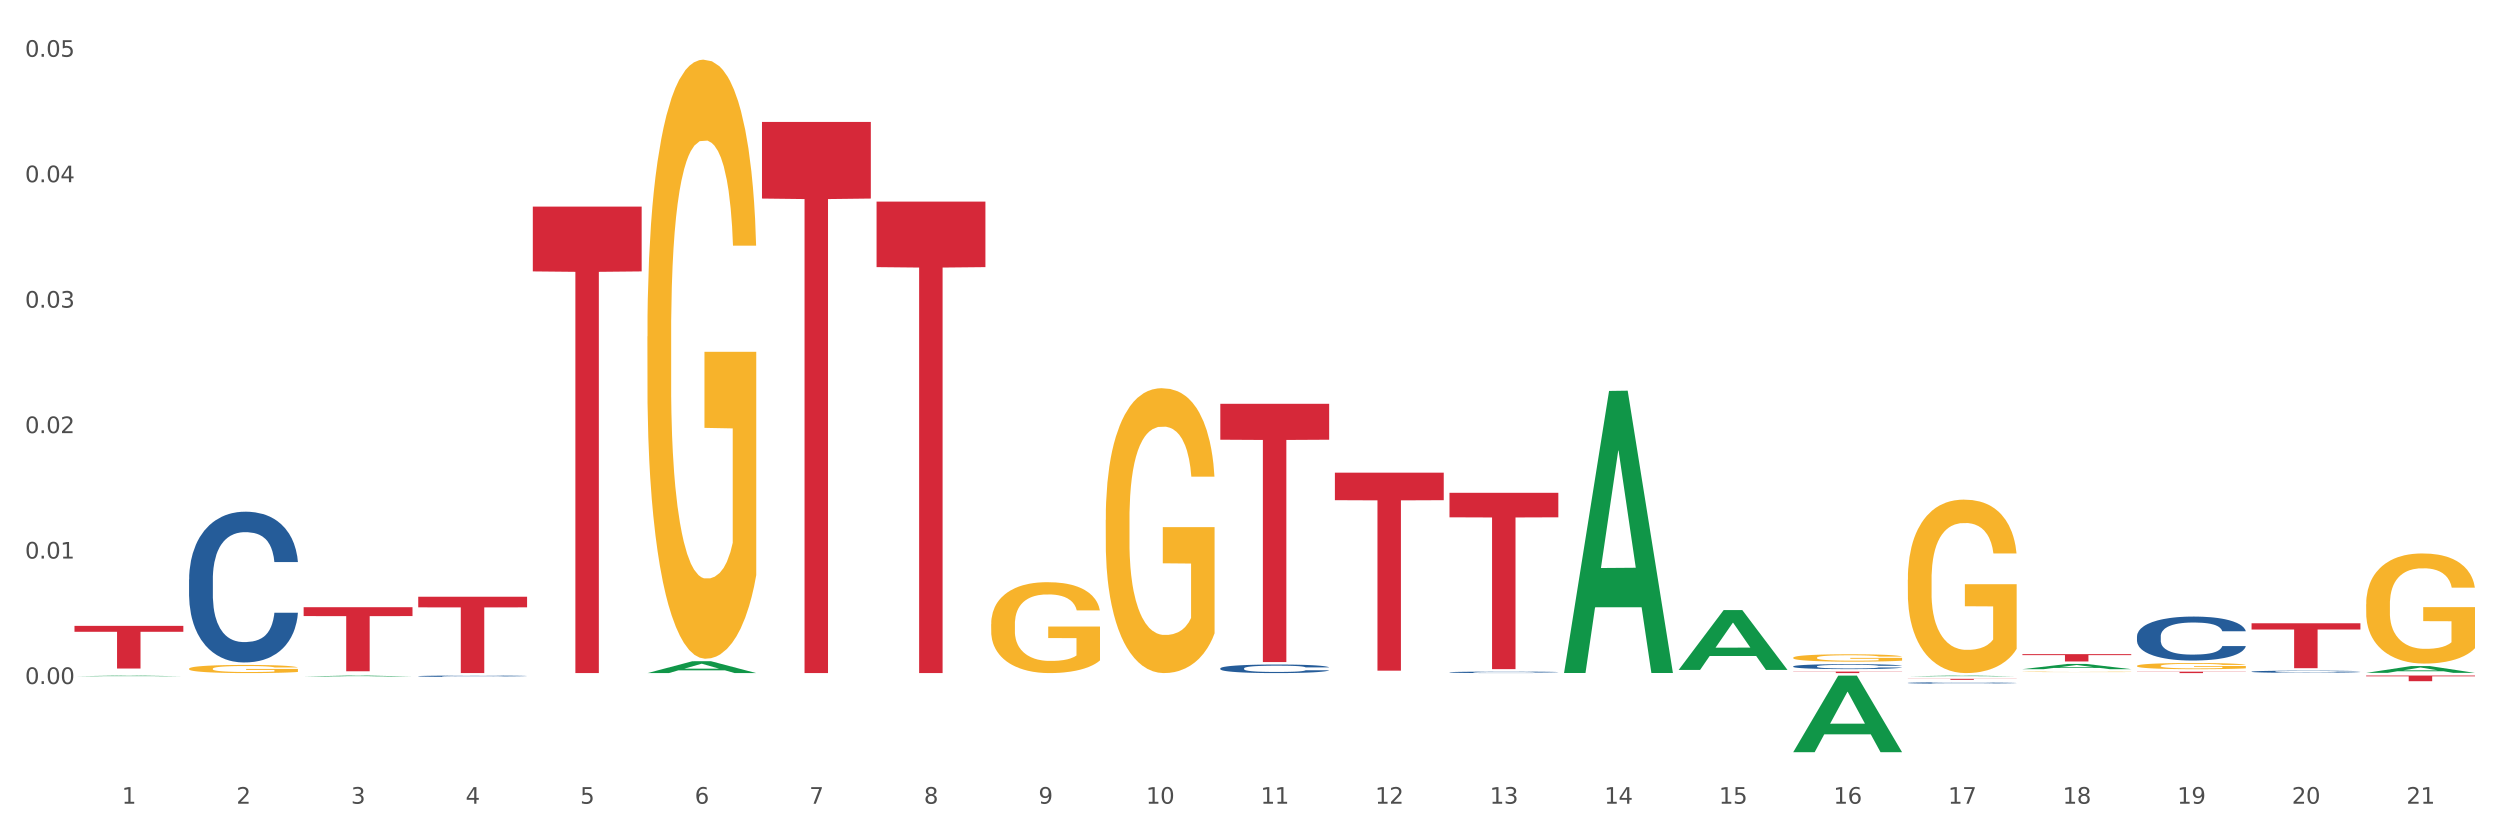 <?xml version="1.0" encoding="utf-8" standalone="no"?>
<!DOCTYPE svg PUBLIC "-//W3C//DTD SVG 1.1//EN"
  "http://www.w3.org/Graphics/SVG/1.1/DTD/svg11.dtd">
<svg xmlns:xlink="http://www.w3.org/1999/xlink" width="1080pt" height="360pt" viewBox="0 0 1080 360" xmlns="http://www.w3.org/2000/svg" version="1.1">
 <rect x="0" y="0" width="1080" height="360" fill="#333333" stroke="none"/>
 <defs>
  <style type="text/css">*{stroke-linejoin: round; stroke-linecap: butt}</style>
 </defs>
 <g id="figure_1">
  <g id="patch_1">
   <path d="M 0 360 
L 1080 360 
L 1080 0 
L 0 0 
z
" style="fill: #ffffff; stroke: #ffffff; stroke-linejoin: miter"/>
  </g>
  <g id="axes_1">
   <g id="matplotlib.axis_1">
    <g id="xtick_1">
     <g id="text_1">
      <!-- 1 -->
      <g style="fill: #4d4d4d" transform="translate(52.633 347.204) scale(0.096 -0.096)">
       <defs>
        <path id="DejaVuSans-31" d="M 794 531 
L 1825 531 
L 1825 4091 
L 703 3866 
L 703 4441 
L 1819 4666 
L 2450 4666 
L 2450 531 
L 3481 531 
L 3481 0 
L 794 0 
L 794 531 
z
" transform="scale(0.016)"/>
       </defs>
       <use xlink:href="#DejaVuSans-31"/>
      </g>
     </g>
    </g>
    <g id="xtick_2">
     <g id="text_2">
      <!-- 2 -->
      <g style="fill: #4d4d4d" transform="translate(102.133 347.204) scale(0.096 -0.096)">
       <defs>
        <path id="DejaVuSans-32" d="M 1228 531 
L 3431 531 
L 3431 0 
L 469 0 
L 469 531 
Q 828 903 1448 1529 
Q 2069 2156 2228 2338 
Q 2531 2678 2651 2914 
Q 2772 3150 2772 3378 
Q 2772 3750 2511 3984 
Q 2250 4219 1831 4219 
Q 1534 4219 1204 4116 
Q 875 4013 500 3803 
L 500 4441 
Q 881 4594 1212 4672 
Q 1544 4750 1819 4750 
Q 2544 4750 2975 4387 
Q 3406 4025 3406 3419 
Q 3406 3131 3298 2873 
Q 3191 2616 2906 2266 
Q 2828 2175 2409 1742 
Q 1991 1309 1228 531 
z
" transform="scale(0.016)"/>
       </defs>
       <use xlink:href="#DejaVuSans-32"/>
      </g>
     </g>
    </g>
    <g id="xtick_3">
     <g id="text_3">
      <!-- 3 -->
      <g style="fill: #4d4d4d" transform="translate(151.633 347.204) scale(0.096 -0.096)">
       <defs>
        <path id="DejaVuSans-33" d="M 2597 2516 
Q 3050 2419 3304 2112 
Q 3559 1806 3559 1356 
Q 3559 666 3084 287 
Q 2609 -91 1734 -91 
Q 1441 -91 1130 -33 
Q 819 25 488 141 
L 488 750 
Q 750 597 1062 519 
Q 1375 441 1716 441 
Q 2309 441 2620 675 
Q 2931 909 2931 1356 
Q 2931 1769 2642 2001 
Q 2353 2234 1838 2234 
L 1294 2234 
L 1294 2753 
L 1863 2753 
Q 2328 2753 2575 2939 
Q 2822 3125 2822 3475 
Q 2822 3834 2567 4026 
Q 2313 4219 1838 4219 
Q 1578 4219 1281 4162 
Q 984 4106 628 3988 
L 628 4550 
Q 988 4650 1302 4700 
Q 1616 4750 1894 4750 
Q 2613 4750 3031 4423 
Q 3450 4097 3450 3541 
Q 3450 3153 3228 2886 
Q 3006 2619 2597 2516 
z
" transform="scale(0.016)"/>
       </defs>
       <use xlink:href="#DejaVuSans-33"/>
      </g>
     </g>
    </g>
    <g id="xtick_4">
     <g id="text_4">
      <!-- 4 -->
      <g style="fill: #4d4d4d" transform="translate(201.133 347.204) scale(0.096 -0.096)">
       <defs>
        <path id="DejaVuSans-34" d="M 2419 4116 
L 825 1625 
L 2419 1625 
L 2419 4116 
z
M 2253 4666 
L 3047 4666 
L 3047 1625 
L 3713 1625 
L 3713 1100 
L 3047 1100 
L 3047 0 
L 2419 0 
L 2419 1100 
L 313 1100 
L 313 1709 
L 2253 4666 
z
" transform="scale(0.016)"/>
       </defs>
       <use xlink:href="#DejaVuSans-34"/>
      </g>
     </g>
    </g>
    <g id="xtick_5">
     <g id="text_5">
      <!-- 5 -->
      <g style="fill: #4d4d4d" transform="translate(250.633 347.204) scale(0.096 -0.096)">
       <defs>
        <path id="DejaVuSans-35" d="M 691 4666 
L 3169 4666 
L 3169 4134 
L 1269 4134 
L 1269 2991 
Q 1406 3038 1543 3061 
Q 1681 3084 1819 3084 
Q 2600 3084 3056 2656 
Q 3513 2228 3513 1497 
Q 3513 744 3044 326 
Q 2575 -91 1722 -91 
Q 1428 -91 1123 -41 
Q 819 9 494 109 
L 494 744 
Q 775 591 1075 516 
Q 1375 441 1709 441 
Q 2250 441 2565 725 
Q 2881 1009 2881 1497 
Q 2881 1984 2565 2268 
Q 2250 2553 1709 2553 
Q 1456 2553 1204 2497 
Q 953 2441 691 2322 
L 691 4666 
z
" transform="scale(0.016)"/>
       </defs>
       <use xlink:href="#DejaVuSans-35"/>
      </g>
     </g>
    </g>
    <g id="xtick_6">
     <g id="text_6">
      <!-- 6 -->
      <g style="fill: #4d4d4d" transform="translate(300.134 347.204) scale(0.096 -0.096)">
       <defs>
        <path id="DejaVuSans-36" d="M 2113 2584 
Q 1688 2584 1439 2293 
Q 1191 2003 1191 1497 
Q 1191 994 1439 701 
Q 1688 409 2113 409 
Q 2538 409 2786 701 
Q 3034 994 3034 1497 
Q 3034 2003 2786 2293 
Q 2538 2584 2113 2584 
z
M 3366 4563 
L 3366 3988 
Q 3128 4100 2886 4159 
Q 2644 4219 2406 4219 
Q 1781 4219 1451 3797 
Q 1122 3375 1075 2522 
Q 1259 2794 1537 2939 
Q 1816 3084 2150 3084 
Q 2853 3084 3261 2657 
Q 3669 2231 3669 1497 
Q 3669 778 3244 343 
Q 2819 -91 2113 -91 
Q 1303 -91 875 529 
Q 447 1150 447 2328 
Q 447 3434 972 4092 
Q 1497 4750 2381 4750 
Q 2619 4750 2861 4703 
Q 3103 4656 3366 4563 
z
" transform="scale(0.016)"/>
       </defs>
       <use xlink:href="#DejaVuSans-36"/>
      </g>
     </g>
    </g>
    <g id="xtick_7">
     <g id="text_7">
      <!-- 7 -->
      <g style="fill: #4d4d4d" transform="translate(349.634 347.204) scale(0.096 -0.096)">
       <defs>
        <path id="DejaVuSans-37" d="M 525 4666 
L 3525 4666 
L 3525 4397 
L 1831 0 
L 1172 0 
L 2766 4134 
L 525 4134 
L 525 4666 
z
" transform="scale(0.016)"/>
       </defs>
       <use xlink:href="#DejaVuSans-37"/>
      </g>
     </g>
    </g>
    <g id="xtick_8">
     <g id="text_8">
      <!-- 8 -->
      <g style="fill: #4d4d4d" transform="translate(399.134 347.204) scale(0.096 -0.096)">
       <defs>
        <path id="DejaVuSans-38" d="M 2034 2216 
Q 1584 2216 1326 1975 
Q 1069 1734 1069 1313 
Q 1069 891 1326 650 
Q 1584 409 2034 409 
Q 2484 409 2743 651 
Q 3003 894 3003 1313 
Q 3003 1734 2745 1975 
Q 2488 2216 2034 2216 
z
M 1403 2484 
Q 997 2584 770 2862 
Q 544 3141 544 3541 
Q 544 4100 942 4425 
Q 1341 4750 2034 4750 
Q 2731 4750 3128 4425 
Q 3525 4100 3525 3541 
Q 3525 3141 3298 2862 
Q 3072 2584 2669 2484 
Q 3125 2378 3379 2068 
Q 3634 1759 3634 1313 
Q 3634 634 3220 271 
Q 2806 -91 2034 -91 
Q 1263 -91 848 271 
Q 434 634 434 1313 
Q 434 1759 690 2068 
Q 947 2378 1403 2484 
z
M 1172 3481 
Q 1172 3119 1398 2916 
Q 1625 2713 2034 2713 
Q 2441 2713 2670 2916 
Q 2900 3119 2900 3481 
Q 2900 3844 2670 4047 
Q 2441 4250 2034 4250 
Q 1625 4250 1398 4047 
Q 1172 3844 1172 3481 
z
" transform="scale(0.016)"/>
       </defs>
       <use xlink:href="#DejaVuSans-38"/>
      </g>
     </g>
    </g>
    <g id="xtick_9">
     <g id="text_9">
      <!-- 9 -->
      <g style="fill: #4d4d4d" transform="translate(448.634 347.204) scale(0.096 -0.096)">
       <defs>
        <path id="DejaVuSans-39" d="M 703 97 
L 703 672 
Q 941 559 1184 500 
Q 1428 441 1663 441 
Q 2288 441 2617 861 
Q 2947 1281 2994 2138 
Q 2813 1869 2534 1725 
Q 2256 1581 1919 1581 
Q 1219 1581 811 2004 
Q 403 2428 403 3163 
Q 403 3881 828 4315 
Q 1253 4750 1959 4750 
Q 2769 4750 3195 4129 
Q 3622 3509 3622 2328 
Q 3622 1225 3098 567 
Q 2575 -91 1691 -91 
Q 1453 -91 1209 -44 
Q 966 3 703 97 
z
M 1959 2075 
Q 2384 2075 2632 2365 
Q 2881 2656 2881 3163 
Q 2881 3666 2632 3958 
Q 2384 4250 1959 4250 
Q 1534 4250 1286 3958 
Q 1038 3666 1038 3163 
Q 1038 2656 1286 2365 
Q 1534 2075 1959 2075 
z
" transform="scale(0.016)"/>
       </defs>
       <use xlink:href="#DejaVuSans-39"/>
      </g>
     </g>
    </g>
    <g id="xtick_10">
     <g id="text_10">
      <!-- 10 -->
      <g style="fill: #4d4d4d" transform="translate(495.079 347.204) scale(0.096 -0.096)">
       <defs>
        <path id="DejaVuSans-30" d="M 2034 4250 
Q 1547 4250 1301 3770 
Q 1056 3291 1056 2328 
Q 1056 1369 1301 889 
Q 1547 409 2034 409 
Q 2525 409 2770 889 
Q 3016 1369 3016 2328 
Q 3016 3291 2770 3770 
Q 2525 4250 2034 4250 
z
M 2034 4750 
Q 2819 4750 3233 4129 
Q 3647 3509 3647 2328 
Q 3647 1150 3233 529 
Q 2819 -91 2034 -91 
Q 1250 -91 836 529 
Q 422 1150 422 2328 
Q 422 3509 836 4129 
Q 1250 4750 2034 4750 
z
" transform="scale(0.016)"/>
       </defs>
       <use xlink:href="#DejaVuSans-31"/>
       <use xlink:href="#DejaVuSans-30" transform="translate(63.623 0)"/>
      </g>
     </g>
    </g>
    <g id="xtick_11">
     <g id="text_11">
      <!-- 11 -->
      <g style="fill: #4d4d4d" transform="translate(544.58 347.204) scale(0.096 -0.096)">
       <use xlink:href="#DejaVuSans-31"/>
       <use xlink:href="#DejaVuSans-31" transform="translate(63.623 0)"/>
      </g>
     </g>
    </g>
    <g id="xtick_12">
     <g id="text_12">
      <!-- 12 -->
      <g style="fill: #4d4d4d" transform="translate(594.08 347.204) scale(0.096 -0.096)">
       <use xlink:href="#DejaVuSans-31"/>
       <use xlink:href="#DejaVuSans-32" transform="translate(63.623 0)"/>
      </g>
     </g>
    </g>
    <g id="xtick_13">
     <g id="text_13">
      <!-- 13 -->
      <g style="fill: #4d4d4d" transform="translate(643.58 347.204) scale(0.096 -0.096)">
       <use xlink:href="#DejaVuSans-31"/>
       <use xlink:href="#DejaVuSans-33" transform="translate(63.623 0)"/>
      </g>
     </g>
    </g>
    <g id="xtick_14">
     <g id="text_14">
      <!-- 14 -->
      <g style="fill: #4d4d4d" transform="translate(693.08 347.204) scale(0.096 -0.096)">
       <use xlink:href="#DejaVuSans-31"/>
       <use xlink:href="#DejaVuSans-34" transform="translate(63.623 0)"/>
      </g>
     </g>
    </g>
    <g id="xtick_15">
     <g id="text_15">
      <!-- 15 -->
      <g style="fill: #4d4d4d" transform="translate(742.58 347.204) scale(0.096 -0.096)">
       <use xlink:href="#DejaVuSans-31"/>
       <use xlink:href="#DejaVuSans-35" transform="translate(63.623 0)"/>
      </g>
     </g>
    </g>
    <g id="xtick_16">
     <g id="text_16">
      <!-- 16 -->
      <g style="fill: #4d4d4d" transform="translate(792.08 347.204) scale(0.096 -0.096)">
       <use xlink:href="#DejaVuSans-31"/>
       <use xlink:href="#DejaVuSans-36" transform="translate(63.623 0)"/>
      </g>
     </g>
    </g>
    <g id="xtick_17">
     <g id="text_17">
      <!-- 17 -->
      <g style="fill: #4d4d4d" transform="translate(841.58 347.204) scale(0.096 -0.096)">
       <use xlink:href="#DejaVuSans-31"/>
       <use xlink:href="#DejaVuSans-37" transform="translate(63.623 0)"/>
      </g>
     </g>
    </g>
    <g id="xtick_18">
     <g id="text_18">
      <!-- 18 -->
      <g style="fill: #4d4d4d" transform="translate(891.08 347.204) scale(0.096 -0.096)">
       <use xlink:href="#DejaVuSans-31"/>
       <use xlink:href="#DejaVuSans-38" transform="translate(63.623 0)"/>
      </g>
     </g>
    </g>
    <g id="xtick_19">
     <g id="text_19">
      <!-- 19 -->
      <g style="fill: #4d4d4d" transform="translate(940.58 347.204) scale(0.096 -0.096)">
       <use xlink:href="#DejaVuSans-31"/>
       <use xlink:href="#DejaVuSans-39" transform="translate(63.623 0)"/>
      </g>
     </g>
    </g>
    <g id="xtick_20">
     <g id="text_20">
      <!-- 20 -->
      <g style="fill: #4d4d4d" transform="translate(990.08 347.204) scale(0.096 -0.096)">
       <use xlink:href="#DejaVuSans-32"/>
       <use xlink:href="#DejaVuSans-30" transform="translate(63.623 0)"/>
      </g>
     </g>
    </g>
    <g id="xtick_21">
     <g id="text_21">
      <!-- 21 -->
      <g style="fill: #4d4d4d" transform="translate(1039.58 347.204) scale(0.096 -0.096)">
       <use xlink:href="#DejaVuSans-32"/>
       <use xlink:href="#DejaVuSans-31" transform="translate(63.623 0)"/>
      </g>
     </g>
    </g>
    <g id="xtick_22"/>
    <g id="xtick_23"/>
    <g id="xtick_24"/>
    <g id="xtick_25"/>
    <g id="xtick_26"/>
    <g id="xtick_27"/>
    <g id="xtick_28"/>
    <g id="xtick_29"/>
    <g id="xtick_30"/>
    <g id="xtick_31"/>
    <g id="xtick_32"/>
    <g id="xtick_33"/>
    <g id="xtick_34"/>
    <g id="xtick_35"/>
    <g id="xtick_36"/>
    <g id="xtick_37"/>
    <g id="xtick_38"/>
    <g id="xtick_39"/>
    <g id="xtick_40"/>
    <g id="xtick_41"/>
   </g>
   <g id="matplotlib.axis_2">
    <g id="ytick_1">
     <g id="text_22">
      <!-- 0.00 -->
      <g style="fill: #4d4d4d" transform="translate(10.8 295.491) scale(0.096 -0.096)">
       <defs>
        <path id="DejaVuSans-2e" d="M 684 794 
L 1344 794 
L 1344 0 
L 684 0 
L 684 794 
z
" transform="scale(0.016)"/>
       </defs>
       <use xlink:href="#DejaVuSans-30"/>
       <use xlink:href="#DejaVuSans-2e" transform="translate(63.623 0)"/>
       <use xlink:href="#DejaVuSans-30" transform="translate(95.41 0)"/>
       <use xlink:href="#DejaVuSans-30" transform="translate(159.033 0)"/>
      </g>
     </g>
    </g>
    <g id="ytick_2">
     <g id="text_23">
      <!-- 0.01 -->
      <g style="fill: #4d4d4d" transform="translate(10.8 241.299) scale(0.096 -0.096)">
       <use xlink:href="#DejaVuSans-30"/>
       <use xlink:href="#DejaVuSans-2e" transform="translate(63.623 0)"/>
       <use xlink:href="#DejaVuSans-30" transform="translate(95.41 0)"/>
       <use xlink:href="#DejaVuSans-31" transform="translate(159.033 0)"/>
      </g>
     </g>
    </g>
    <g id="ytick_3">
     <g id="text_24">
      <!-- 0.02 -->
      <g style="fill: #4d4d4d" transform="translate(10.8 187.108) scale(0.096 -0.096)">
       <use xlink:href="#DejaVuSans-30"/>
       <use xlink:href="#DejaVuSans-2e" transform="translate(63.623 0)"/>
       <use xlink:href="#DejaVuSans-30" transform="translate(95.41 0)"/>
       <use xlink:href="#DejaVuSans-32" transform="translate(159.033 0)"/>
      </g>
     </g>
    </g>
    <g id="ytick_4">
     <g id="text_25">
      <!-- 0.03 -->
      <g style="fill: #4d4d4d" transform="translate(10.8 132.916) scale(0.096 -0.096)">
       <use xlink:href="#DejaVuSans-30"/>
       <use xlink:href="#DejaVuSans-2e" transform="translate(63.623 0)"/>
       <use xlink:href="#DejaVuSans-30" transform="translate(95.41 0)"/>
       <use xlink:href="#DejaVuSans-33" transform="translate(159.033 0)"/>
      </g>
     </g>
    </g>
    <g id="ytick_5">
     <g id="text_26">
      <!-- 0.04 -->
      <g style="fill: #4d4d4d" transform="translate(10.8 78.724) scale(0.096 -0.096)">
       <use xlink:href="#DejaVuSans-30"/>
       <use xlink:href="#DejaVuSans-2e" transform="translate(63.623 0)"/>
       <use xlink:href="#DejaVuSans-30" transform="translate(95.41 0)"/>
       <use xlink:href="#DejaVuSans-34" transform="translate(159.033 0)"/>
      </g>
     </g>
    </g>
    <g id="ytick_6">
     <g id="text_27">
      <!-- 0.05 -->
      <g style="fill: #4d4d4d" transform="translate(10.8 24.533) scale(0.096 -0.096)">
       <use xlink:href="#DejaVuSans-30"/>
       <use xlink:href="#DejaVuSans-2e" transform="translate(63.623 0)"/>
       <use xlink:href="#DejaVuSans-30" transform="translate(95.41 0)"/>
       <use xlink:href="#DejaVuSans-35" transform="translate(159.033 0)"/>
      </g>
     </g>
    </g>
    <g id="ytick_7"/>
    <g id="ytick_8"/>
    <g id="ytick_9"/>
    <g id="ytick_10"/>
    <g id="ytick_11"/>
    <g id="ytick_12"/>
   </g>
   <g id="PolyCollection_1">
    <path d="M 576.675 204.189 
L 623.7 204.189 
L 623.7 216.077 
L 605.202 216.157 
L 605.202 289.735 
L 595.062 289.735 
L 595.062 216.157 
L 576.675 216.077 
L 576.675 204.269 
L 576.675 204.189 
z
" clip-path="url(#p351bc0af33)" style="fill: #d62839"/>
    <path d="M 626.175 212.889 
L 673.2 212.889 
L 673.2 223.475 
L 654.702 223.547 
L 654.702 289.069 
L 644.562 289.069 
L 644.562 223.547 
L 626.175 223.475 
L 626.175 212.96 
L 626.175 212.889 
z
" clip-path="url(#p351bc0af33)" style="fill: #d62839"/>
    <path d="M 527.175 174.453 
L 574.2 174.453 
L 574.2 189.955 
L 555.702 190.06 
L 555.702 286.003 
L 545.562 286.003 
L 545.562 190.06 
L 527.175 189.955 
L 527.175 174.558 
L 527.175 174.453 
z
" clip-path="url(#p351bc0af33)" style="fill: #d62839"/>
    <path d="M 923.175 290.16 
L 970.2 290.16 
L 970.2 290.246 
L 951.702 290.246 
L 951.702 290.779 
L 941.562 290.779 
L 941.562 290.246 
L 923.175 290.246 
L 923.175 290.16 
L 923.175 290.16 
z
" clip-path="url(#p351bc0af33)" style="fill: #d62839"/>
    <path d="M 972.675 269.255 
L 1019.7 269.255 
L 1019.7 271.95 
L 1001.202 271.969 
L 1001.202 288.653 
L 991.062 288.653 
L 991.062 271.969 
L 972.675 271.95 
L 972.675 269.273 
L 972.675 269.255 
z
" clip-path="url(#p351bc0af33)" style="fill: #d62839"/>
    <path d="M 1022.175 291.844 
L 1069.2 291.844 
L 1069.2 292.181 
L 1050.702 292.183 
L 1050.702 294.272 
L 1040.562 294.272 
L 1040.562 292.183 
L 1022.175 292.181 
L 1022.175 291.846 
L 1022.175 291.844 
z
" clip-path="url(#p351bc0af33)" style="fill: #d62839"/>
    <path d="M 32.175 270.374 
L 79.2 270.374 
L 79.2 272.934 
L 60.702 272.951 
L 60.702 288.799 
L 50.562 288.799 
L 50.562 272.951 
L 32.175 272.934 
L 32.175 270.391 
L 32.175 270.374 
z
" clip-path="url(#p351bc0af33)" style="fill: #d62839"/>
    <path d="M 873.675 282.585 
L 920.7 282.585 
L 920.7 283.025 
L 902.202 283.028 
L 902.202 285.748 
L 892.062 285.748 
L 892.062 283.028 
L 873.675 283.025 
L 873.675 282.588 
L 873.675 282.585 
z
" clip-path="url(#p351bc0af33)" style="fill: #d62839"/>
    <path d="M 230.175 89.24 
L 277.2 89.24 
L 277.2 117.247 
L 258.702 117.437 
L 258.702 290.779 
L 248.562 290.779 
L 248.562 117.437 
L 230.175 117.247 
L 230.175 89.429 
L 230.175 89.24 
z
" clip-path="url(#p351bc0af33)" style="fill: #d62839"/>
    <path d="M 329.175 52.688 
L 376.2 52.688 
L 376.2 85.775 
L 357.702 85.999 
L 357.702 290.779 
L 347.562 290.779 
L 347.562 85.999 
L 329.175 85.775 
L 329.175 52.912 
L 329.175 52.688 
z
" clip-path="url(#p351bc0af33)" style="fill: #d62839"/>
    <path d="M 378.675 87.09 
L 425.7 87.09 
L 425.7 115.396 
L 407.202 115.587 
L 407.202 290.779 
L 397.062 290.779 
L 397.062 115.587 
L 378.675 115.396 
L 378.675 87.281 
L 378.675 87.09 
z
" clip-path="url(#p351bc0af33)" style="fill: #d62839"/>
    <path d="M 774.675 290.125 
L 821.7 290.125 
L 821.7 290.216 
L 803.202 290.216 
L 803.202 290.779 
L 793.062 290.779 
L 793.062 290.216 
L 774.675 290.216 
L 774.675 290.125 
L 774.675 290.125 
z
" clip-path="url(#p351bc0af33)" style="fill: #d62839"/>
    <path d="M 824.175 293.249 
L 871.2 293.249 
L 871.2 293.31 
L 852.702 293.31 
L 852.702 293.684 
L 842.562 293.684 
L 842.562 293.31 
L 824.175 293.31 
L 824.175 293.25 
L 824.175 293.249 
z
" clip-path="url(#p351bc0af33)" style="fill: #d62839"/>
    <path d="M 180.675 257.792 
L 227.7 257.792 
L 227.7 262.376 
L 209.202 262.407 
L 209.202 290.779 
L 199.062 290.779 
L 199.062 262.407 
L 180.675 262.376 
L 180.675 257.823 
L 180.675 257.792 
z
" clip-path="url(#p351bc0af33)" style="fill: #d62839"/>
    <path d="M 131.175 262.3 
L 178.2 262.3 
L 178.2 266.148 
L 159.702 266.174 
L 159.702 289.992 
L 149.562 289.992 
L 149.562 266.174 
L 131.175 266.148 
L 131.175 262.326 
L 131.175 262.3 
z
" clip-path="url(#p351bc0af33)" style="fill: #d62839"/>
    <path d="M 873.675 290.235 
L 873.731 290.235 
L 873.731 290.228 
L 873.842 290.223 
L 874.397 290.21 
L 875.23 290.199 
L 875.84 290.194 
L 876.451 290.189 
L 877.173 290.184 
L 878.061 290.179 
L 879.671 290.172 
L 880.67 290.169 
L 881.892 290.165 
L 884.113 290.159 
L 885.723 290.156 
L 887.388 290.154 
L 890.109 290.15 
L 891.885 290.149 
L 893.773 290.148 
L 896.049 290.147 
L 897.77 290.147 
L 901.546 290.148 
L 904.766 290.149 
L 906.32 290.15 
L 908.319 290.153 
L 909.374 290.154 
L 911.095 290.157 
L 912.872 290.16 
L 914.093 290.163 
L 915.925 290.169 
L 917.313 290.175 
L 918.59 290.182 
L 919.256 290.188 
L 919.756 290.192 
L 920.2 290.198 
L 920.644 290.206 
L 910.651 290.206 
L 910.262 290.2 
L 909.652 290.194 
L 908.763 290.189 
L 907.986 290.185 
L 906.654 290.181 
L 905.432 290.178 
L 904.155 290.176 
L 902.601 290.174 
L 901.379 290.173 
L 899.658 290.173 
L 896.271 290.173 
L 893.995 290.174 
L 892.441 290.176 
L 891.441 290.178 
L 890.553 290.179 
L 889.554 290.182 
L 888.388 290.185 
L 887.555 290.189 
L 886.722 290.193 
L 886.056 290.197 
L 885.445 290.202 
L 884.945 290.207 
L 884.557 290.212 
L 884.224 290.219 
L 883.946 290.23 
L 883.946 290.254 
L 884.057 290.259 
L 884.335 290.266 
L 884.668 290.272 
L 885.223 290.278 
L 885.723 290.282 
L 886.667 290.289 
L 887.721 290.294 
L 888.554 290.297 
L 889.387 290.3 
L 890.831 290.304 
L 892.441 290.307 
L 893.829 290.309 
L 895.716 290.31 
L 896.993 290.311 
L 898.104 290.311 
L 900.824 290.311 
L 902.767 290.311 
L 904.932 290.31 
L 906.598 290.308 
L 907.986 290.306 
L 909.541 290.303 
L 910.54 290.3 
L 910.54 290.264 
L 898.326 290.264 
L 898.326 290.24 
L 920.7 290.24 
L 920.7 290.31 
L 919.756 290.314 
L 918.701 290.317 
L 917.591 290.32 
L 915.925 290.324 
L 913.927 290.327 
L 912.15 290.33 
L 910.262 290.332 
L 908.042 290.334 
L 905.155 290.336 
L 903.378 290.336 
L 901.157 290.337 
L 898.548 290.337 
L 896.271 290.337 
L 894.051 290.336 
L 891.719 290.334 
L 889.443 290.332 
L 887.721 290.33 
L 886 290.327 
L 884.168 290.323 
L 882.725 290.32 
L 881.614 290.317 
L 880.393 290.313 
L 879.06 290.308 
L 878.061 290.303 
L 877.173 290.298 
L 876.229 290.292 
L 875.563 290.286 
L 874.896 290.28 
L 874.508 290.275 
L 874.064 290.267 
L 873.731 290.256 
L 873.675 290.235 
z
" clip-path="url(#p351bc0af33)" style="fill: #f7b32b"/>
    <path d="M 180.675 292.109 
L 180.731 292.108 
L 180.731 292.093 
L 180.897 292.073 
L 181.509 292.035 
L 182.287 292.006 
L 183.621 291.973 
L 184.344 291.959 
L 185.289 291.943 
L 187.234 291.918 
L 189.457 291.896 
L 191.014 291.885 
L 192.181 291.877 
L 194.794 291.864 
L 196.294 291.858 
L 197.851 291.853 
L 199.185 291.85 
L 201.408 291.846 
L 203.187 291.844 
L 205.244 291.844 
L 206.967 291.844 
L 209.246 291.846 
L 212.581 291.853 
L 213.859 291.857 
L 215.582 291.863 
L 217.361 291.872 
L 218.806 291.88 
L 220.474 291.893 
L 222.197 291.909 
L 223.865 291.929 
L 225.032 291.948 
L 225.977 291.968 
L 226.811 291.992 
L 227.422 292.019 
L 227.7 292.041 
L 217.528 292.041 
L 217.25 292.021 
L 216.694 291.999 
L 216.138 291.985 
L 215.527 291.973 
L 214.582 291.96 
L 213.748 291.951 
L 212.359 291.941 
L 211.08 291.934 
L 210.024 291.93 
L 208.745 291.927 
L 206.022 291.924 
L 204.076 291.924 
L 202.853 291.925 
L 201.353 291.928 
L 200.074 291.931 
L 198.573 291.938 
L 197.406 291.945 
L 196.239 291.954 
L 195.572 291.961 
L 194.571 291.972 
L 193.904 291.982 
L 193.015 291.999 
L 192.515 292.011 
L 191.625 292.042 
L 191.236 292.064 
L 191.069 292.08 
L 190.958 292.097 
L 190.958 292.181 
L 191.292 292.219 
L 191.57 292.235 
L 192.014 292.254 
L 192.848 292.277 
L 194.071 292.3 
L 195.349 292.317 
L 196.406 292.327 
L 197.406 292.335 
L 198.407 292.341 
L 199.63 292.346 
L 200.63 292.35 
L 202.131 292.353 
L 203.91 292.354 
L 205.299 292.354 
L 208.134 292.352 
L 209.412 292.349 
L 210.635 292.345 
L 211.969 292.339 
L 213.026 292.333 
L 213.637 292.328 
L 214.637 292.318 
L 215.416 292.307 
L 216.083 292.295 
L 216.527 292.284 
L 217.028 292.268 
L 217.417 292.249 
L 217.528 292.239 
L 227.7 292.239 
L 227.478 292.259 
L 227.089 292.278 
L 226.31 292.303 
L 225.699 292.318 
L 224.754 292.336 
L 223.753 292.351 
L 222.364 292.367 
L 221.085 292.38 
L 219.751 292.391 
L 218.306 292.4 
L 215.694 292.414 
L 214.749 292.417 
L 212.748 292.424 
L 211.191 292.428 
L 208.912 292.432 
L 206.578 292.434 
L 204.132 292.434 
L 201.964 292.433 
L 199.574 292.43 
L 198.073 292.427 
L 196.406 292.422 
L 194.46 292.414 
L 192.626 292.405 
L 190.903 292.394 
L 189.291 292.382 
L 187.79 292.368 
L 185.844 292.345 
L 184.399 292.322 
L 183.343 292.301 
L 182.62 292.283 
L 181.898 292.261 
L 181.509 292.245 
L 180.897 292.207 
L 180.675 292.172 
L 180.675 292.109 
z
" clip-path="url(#p351bc0af33)" style="fill: #255c99"/>
    <path d="M 81.675 250.316 
L 81.731 250.256 
L 81.731 248.59 
L 81.897 246.33 
L 82.509 242.165 
L 83.287 239.012 
L 84.621 235.323 
L 85.344 233.776 
L 86.289 232.051 
L 88.234 229.255 
L 90.457 226.875 
L 92.014 225.566 
L 93.181 224.734 
L 95.794 223.246 
L 97.294 222.592 
L 98.851 222.056 
L 100.185 221.699 
L 102.408 221.283 
L 104.187 221.104 
L 106.244 221.045 
L 107.967 221.104 
L 110.246 221.342 
L 113.581 222.056 
L 114.859 222.473 
L 116.582 223.187 
L 118.361 224.139 
L 119.806 225.09 
L 121.474 226.459 
L 123.197 228.244 
L 124.865 230.504 
L 126.032 232.587 
L 126.977 234.788 
L 127.811 237.465 
L 128.422 240.38 
L 128.7 242.819 
L 118.528 242.819 
L 118.25 240.618 
L 117.694 238.238 
L 117.138 236.632 
L 116.527 235.323 
L 115.582 233.836 
L 114.748 232.884 
L 113.359 231.754 
L 112.08 231.04 
L 111.024 230.623 
L 109.745 230.266 
L 107.022 229.909 
L 105.076 229.909 
L 103.853 230.028 
L 102.353 230.326 
L 101.074 230.742 
L 99.573 231.456 
L 98.406 232.23 
L 97.239 233.241 
L 96.572 233.955 
L 95.571 235.264 
L 94.904 236.335 
L 94.015 238.179 
L 93.515 239.488 
L 92.625 242.879 
L 92.236 245.378 
L 92.069 247.103 
L 91.958 249.007 
L 91.958 258.288 
L 92.292 262.452 
L 92.57 264.237 
L 93.014 266.26 
L 93.848 268.877 
L 95.071 271.436 
L 96.349 273.28 
L 97.406 274.41 
L 98.406 275.243 
L 99.407 275.898 
L 100.63 276.493 
L 101.63 276.85 
L 103.131 277.207 
L 104.91 277.385 
L 106.299 277.385 
L 109.134 277.088 
L 110.412 276.79 
L 111.635 276.374 
L 112.969 275.719 
L 114.026 275.005 
L 114.637 274.47 
L 115.638 273.339 
L 116.416 272.15 
L 117.083 270.781 
L 117.527 269.591 
L 118.028 267.807 
L 118.417 265.784 
L 118.528 264.713 
L 128.7 264.713 
L 128.478 266.855 
L 128.089 268.937 
L 127.31 271.733 
L 126.699 273.339 
L 125.754 275.303 
L 124.753 276.969 
L 123.364 278.813 
L 122.085 280.181 
L 120.751 281.371 
L 119.306 282.442 
L 116.694 283.929 
L 115.749 284.346 
L 113.748 285.06 
L 112.191 285.476 
L 109.912 285.893 
L 107.578 286.131 
L 105.132 286.19 
L 102.964 286.071 
L 100.574 285.714 
L 99.073 285.357 
L 97.406 284.822 
L 95.46 283.989 
L 93.626 282.977 
L 91.903 281.788 
L 90.291 280.419 
L 88.79 278.872 
L 86.844 276.314 
L 85.399 273.815 
L 84.343 271.495 
L 83.62 269.532 
L 82.898 267.033 
L 82.509 265.308 
L 81.897 261.143 
L 81.675 257.276 
L 81.675 250.316 
z
" clip-path="url(#p351bc0af33)" style="fill: #255c99"/>
    <path d="M 626.175 290.424 
L 626.231 290.423 
L 626.231 290.407 
L 626.397 290.384 
L 627.009 290.343 
L 627.787 290.312 
L 629.121 290.275 
L 629.844 290.26 
L 630.789 290.243 
L 632.734 290.215 
L 634.957 290.192 
L 636.514 290.179 
L 637.681 290.17 
L 640.294 290.156 
L 641.794 290.149 
L 643.351 290.144 
L 644.685 290.14 
L 646.908 290.136 
L 648.687 290.134 
L 650.744 290.134 
L 652.467 290.134 
L 654.746 290.137 
L 658.081 290.144 
L 659.359 290.148 
L 661.082 290.155 
L 662.861 290.164 
L 664.306 290.174 
L 665.974 290.187 
L 667.697 290.205 
L 669.365 290.227 
L 670.532 290.248 
L 671.477 290.27 
L 672.311 290.296 
L 672.922 290.325 
L 673.2 290.35 
L 663.028 290.35 
L 662.75 290.328 
L 662.194 290.304 
L 661.638 290.288 
L 661.027 290.275 
L 660.082 290.26 
L 659.248 290.251 
L 657.859 290.24 
L 656.58 290.233 
L 655.524 290.229 
L 654.245 290.225 
L 651.522 290.222 
L 649.576 290.222 
L 648.353 290.223 
L 646.853 290.226 
L 645.574 290.23 
L 644.073 290.237 
L 642.906 290.245 
L 641.739 290.255 
L 641.072 290.262 
L 640.071 290.275 
L 639.404 290.285 
L 638.515 290.304 
L 638.015 290.316 
L 637.125 290.35 
L 636.736 290.375 
L 636.569 290.392 
L 636.458 290.411 
L 636.458 290.503 
L 636.792 290.544 
L 637.07 290.562 
L 637.514 290.582 
L 638.348 290.608 
L 639.571 290.633 
L 640.849 290.651 
L 641.906 290.663 
L 642.906 290.671 
L 643.907 290.677 
L 645.13 290.683 
L 646.13 290.687 
L 647.631 290.69 
L 649.41 290.692 
L 650.799 290.692 
L 653.634 290.689 
L 654.913 290.686 
L 656.135 290.682 
L 657.469 290.675 
L 658.526 290.668 
L 659.137 290.663 
L 660.138 290.652 
L 660.916 290.64 
L 661.583 290.627 
L 662.027 290.615 
L 662.528 290.597 
L 662.917 290.577 
L 663.028 290.566 
L 673.2 290.566 
L 672.978 290.588 
L 672.589 290.608 
L 671.81 290.636 
L 671.199 290.652 
L 670.254 290.671 
L 669.253 290.688 
L 667.864 290.706 
L 666.585 290.72 
L 665.251 290.731 
L 663.806 290.742 
L 661.194 290.757 
L 660.249 290.761 
L 658.248 290.768 
L 656.691 290.772 
L 654.412 290.776 
L 652.078 290.779 
L 649.632 290.779 
L 647.464 290.778 
L 645.074 290.775 
L 643.573 290.771 
L 641.906 290.766 
L 639.96 290.757 
L 638.126 290.747 
L 636.403 290.736 
L 634.791 290.722 
L 633.29 290.707 
L 631.344 290.681 
L 629.899 290.657 
L 628.843 290.634 
L 628.12 290.614 
L 627.398 290.589 
L 627.009 290.572 
L 626.397 290.531 
L 626.175 290.493 
L 626.175 290.424 
z
" clip-path="url(#p351bc0af33)" style="fill: #255c99"/>
    <path d="M 527.175 288.735 
L 527.231 288.732 
L 527.231 288.637 
L 527.397 288.508 
L 528.009 288.271 
L 528.787 288.091 
L 530.121 287.881 
L 530.844 287.793 
L 531.789 287.695 
L 533.734 287.535 
L 535.957 287.4 
L 537.514 287.325 
L 538.681 287.278 
L 541.294 287.193 
L 542.794 287.156 
L 544.351 287.125 
L 545.685 287.105 
L 547.908 287.081 
L 549.687 287.071 
L 551.744 287.068 
L 553.467 287.071 
L 555.746 287.085 
L 559.081 287.125 
L 560.359 287.149 
L 562.082 287.19 
L 563.861 287.244 
L 565.306 287.298 
L 566.974 287.376 
L 568.697 287.478 
L 570.365 287.607 
L 571.532 287.725 
L 572.477 287.851 
L 573.311 288.003 
L 573.922 288.169 
L 574.2 288.308 
L 564.028 288.308 
L 563.75 288.183 
L 563.194 288.047 
L 562.638 287.956 
L 562.027 287.881 
L 561.082 287.796 
L 560.248 287.742 
L 558.859 287.678 
L 557.58 287.637 
L 556.524 287.613 
L 555.245 287.593 
L 552.522 287.573 
L 550.576 287.573 
L 549.353 287.579 
L 547.853 287.596 
L 546.574 287.62 
L 545.073 287.661 
L 543.906 287.705 
L 542.739 287.762 
L 542.072 287.803 
L 541.071 287.878 
L 540.404 287.939 
L 539.515 288.044 
L 539.015 288.118 
L 538.125 288.312 
L 537.736 288.454 
L 537.569 288.552 
L 537.458 288.661 
L 537.458 289.189 
L 537.792 289.427 
L 538.07 289.528 
L 538.514 289.644 
L 539.348 289.793 
L 540.571 289.939 
L 541.849 290.044 
L 542.906 290.108 
L 543.906 290.156 
L 544.907 290.193 
L 546.13 290.227 
L 547.13 290.247 
L 548.631 290.267 
L 550.41 290.278 
L 551.799 290.278 
L 554.634 290.261 
L 555.913 290.244 
L 557.135 290.22 
L 558.469 290.183 
L 559.526 290.142 
L 560.137 290.111 
L 561.138 290.047 
L 561.916 289.979 
L 562.583 289.901 
L 563.027 289.834 
L 563.528 289.732 
L 563.917 289.617 
L 564.028 289.556 
L 574.2 289.556 
L 573.978 289.678 
L 573.589 289.796 
L 572.81 289.956 
L 572.199 290.047 
L 571.254 290.159 
L 570.253 290.254 
L 568.864 290.359 
L 567.585 290.437 
L 566.251 290.505 
L 564.806 290.566 
L 562.194 290.65 
L 561.249 290.674 
L 559.248 290.715 
L 557.691 290.739 
L 555.412 290.762 
L 553.078 290.776 
L 550.632 290.779 
L 548.464 290.772 
L 546.074 290.752 
L 544.573 290.732 
L 542.906 290.701 
L 540.96 290.654 
L 539.126 290.596 
L 537.403 290.528 
L 535.791 290.45 
L 534.29 290.362 
L 532.344 290.217 
L 530.899 290.074 
L 529.843 289.942 
L 529.12 289.83 
L 528.398 289.688 
L 528.009 289.589 
L 527.397 289.352 
L 527.175 289.132 
L 527.175 288.735 
z
" clip-path="url(#p351bc0af33)" style="fill: #255c99"/>
    <path d="M 774.675 287.875 
L 774.731 287.873 
L 774.731 287.818 
L 774.897 287.744 
L 775.509 287.606 
L 776.287 287.502 
L 777.621 287.38 
L 778.344 287.329 
L 779.289 287.272 
L 781.234 287.18 
L 783.457 287.101 
L 785.014 287.058 
L 786.181 287.03 
L 788.794 286.981 
L 790.294 286.96 
L 791.851 286.942 
L 793.185 286.93 
L 795.408 286.916 
L 797.187 286.91 
L 799.244 286.909 
L 800.967 286.91 
L 803.246 286.918 
L 806.581 286.942 
L 807.859 286.956 
L 809.582 286.979 
L 811.361 287.011 
L 812.806 287.042 
L 814.474 287.087 
L 816.197 287.146 
L 817.865 287.221 
L 819.032 287.29 
L 819.977 287.362 
L 820.811 287.451 
L 821.422 287.547 
L 821.7 287.628 
L 811.528 287.628 
L 811.25 287.555 
L 810.694 287.476 
L 810.138 287.423 
L 809.527 287.38 
L 808.582 287.331 
L 807.748 287.3 
L 806.359 287.262 
L 805.08 287.239 
L 804.024 287.225 
L 802.745 287.213 
L 800.022 287.201 
L 798.076 287.201 
L 796.853 287.205 
L 795.353 287.215 
L 794.074 287.229 
L 792.573 287.252 
L 791.406 287.278 
L 790.239 287.311 
L 789.572 287.335 
L 788.571 287.378 
L 787.904 287.414 
L 787.015 287.474 
L 786.515 287.518 
L 785.625 287.63 
L 785.236 287.712 
L 785.069 287.769 
L 784.958 287.832 
L 784.958 288.139 
L 785.292 288.276 
L 785.57 288.335 
L 786.014 288.402 
L 786.848 288.489 
L 788.071 288.573 
L 789.349 288.634 
L 790.406 288.671 
L 791.406 288.699 
L 792.407 288.72 
L 793.63 288.74 
L 794.63 288.752 
L 796.131 288.764 
L 797.91 288.77 
L 799.299 288.77 
L 802.134 288.76 
L 803.413 288.75 
L 804.635 288.736 
L 805.969 288.715 
L 807.026 288.691 
L 807.637 288.673 
L 808.638 288.636 
L 809.416 288.597 
L 810.083 288.551 
L 810.527 288.512 
L 811.028 288.453 
L 811.417 288.386 
L 811.528 288.351 
L 821.7 288.351 
L 821.478 288.422 
L 821.089 288.491 
L 820.31 288.583 
L 819.699 288.636 
L 818.754 288.701 
L 817.753 288.756 
L 816.364 288.817 
L 815.085 288.862 
L 813.751 288.901 
L 812.306 288.937 
L 809.694 288.986 
L 808.749 288.999 
L 806.748 289.023 
L 805.191 289.037 
L 802.912 289.051 
L 800.578 289.058 
L 798.132 289.06 
L 795.964 289.056 
L 793.574 289.045 
L 792.073 289.033 
L 790.406 289.015 
L 788.46 288.988 
L 786.626 288.954 
L 784.903 288.915 
L 783.291 288.87 
L 781.79 288.819 
L 779.844 288.734 
L 778.399 288.652 
L 777.343 288.575 
L 776.62 288.51 
L 775.898 288.428 
L 775.509 288.371 
L 774.897 288.233 
L 774.675 288.105 
L 774.675 287.875 
z
" clip-path="url(#p351bc0af33)" style="fill: #255c99"/>
    <path d="M 824.175 295.02 
L 824.231 295.019 
L 824.231 295.004 
L 824.397 294.983 
L 825.009 294.944 
L 825.787 294.915 
L 827.121 294.881 
L 827.844 294.867 
L 828.789 294.851 
L 830.734 294.825 
L 832.957 294.802 
L 834.514 294.79 
L 835.681 294.783 
L 838.294 294.769 
L 839.794 294.763 
L 841.351 294.758 
L 842.685 294.754 
L 844.908 294.751 
L 846.687 294.749 
L 848.744 294.748 
L 850.467 294.749 
L 852.746 294.751 
L 856.081 294.758 
L 857.359 294.762 
L 859.082 294.768 
L 860.861 294.777 
L 862.306 294.786 
L 863.974 294.799 
L 865.697 294.815 
L 867.365 294.836 
L 868.532 294.855 
L 869.477 294.876 
L 870.311 294.901 
L 870.922 294.928 
L 871.2 294.95 
L 861.028 294.95 
L 860.75 294.93 
L 860.194 294.908 
L 859.638 294.893 
L 859.027 294.881 
L 858.082 294.867 
L 857.248 294.858 
L 855.859 294.848 
L 854.58 294.841 
L 853.524 294.837 
L 852.245 294.834 
L 849.522 294.831 
L 847.576 294.831 
L 846.353 294.832 
L 844.853 294.835 
L 843.574 294.838 
L 842.073 294.845 
L 840.906 294.852 
L 839.739 294.862 
L 839.072 294.868 
L 838.071 294.88 
L 837.404 294.89 
L 836.515 294.907 
L 836.015 294.92 
L 835.125 294.951 
L 834.736 294.974 
L 834.569 294.99 
L 834.458 295.008 
L 834.458 295.094 
L 834.792 295.133 
L 835.07 295.149 
L 835.514 295.168 
L 836.348 295.192 
L 837.571 295.216 
L 838.849 295.233 
L 839.906 295.244 
L 840.906 295.251 
L 841.907 295.257 
L 843.13 295.263 
L 844.13 295.266 
L 845.631 295.269 
L 847.41 295.271 
L 848.799 295.271 
L 851.634 295.268 
L 852.913 295.266 
L 854.135 295.262 
L 855.469 295.256 
L 856.526 295.249 
L 857.137 295.244 
L 858.138 295.234 
L 858.916 295.223 
L 859.583 295.21 
L 860.027 295.199 
L 860.528 295.182 
L 860.917 295.164 
L 861.028 295.154 
L 871.2 295.154 
L 870.978 295.173 
L 870.589 295.193 
L 869.81 295.219 
L 869.199 295.234 
L 868.254 295.252 
L 867.253 295.267 
L 865.864 295.284 
L 864.585 295.297 
L 863.251 295.308 
L 861.806 295.318 
L 859.194 295.332 
L 858.249 295.336 
L 856.248 295.342 
L 854.691 295.346 
L 852.412 295.35 
L 850.078 295.352 
L 847.632 295.353 
L 845.464 295.352 
L 843.074 295.348 
L 841.573 295.345 
L 839.906 295.34 
L 837.96 295.332 
L 836.126 295.323 
L 834.403 295.312 
L 832.791 295.299 
L 831.29 295.285 
L 829.344 295.261 
L 827.899 295.238 
L 826.843 295.217 
L 826.12 295.198 
L 825.398 295.175 
L 825.009 295.159 
L 824.397 295.12 
L 824.175 295.085 
L 824.175 295.02 
z
" clip-path="url(#p351bc0af33)" style="fill: #255c99"/>
    <path d="M 81.675 288.883 
L 81.731 288.88 
L 81.731 288.764 
L 81.842 288.664 
L 82.397 288.423 
L 83.23 288.223 
L 83.84 288.117 
L 84.451 288.03 
L 85.173 287.943 
L 86.061 287.853 
L 87.671 287.721 
L 88.67 287.654 
L 89.892 287.583 
L 92.113 287.48 
L 93.723 287.422 
L 95.388 287.373 
L 98.109 287.316 
L 99.885 287.29 
L 101.773 287.27 
L 104.049 287.258 
L 105.77 287.254 
L 109.546 287.264 
L 112.766 287.293 
L 114.32 287.316 
L 116.319 287.354 
L 117.374 287.38 
L 119.095 287.431 
L 120.872 287.499 
L 122.093 287.557 
L 123.925 287.666 
L 125.313 287.776 
L 126.59 287.911 
L 127.256 288.004 
L 127.756 288.091 
L 128.2 288.191 
L 128.644 288.349 
L 118.651 288.349 
L 118.262 288.236 
L 117.652 288.13 
L 116.763 288.027 
L 115.986 287.963 
L 114.654 287.882 
L 113.432 287.831 
L 112.155 287.792 
L 110.601 287.76 
L 109.379 287.744 
L 107.658 287.731 
L 104.271 287.734 
L 101.995 287.76 
L 100.441 287.792 
L 99.441 287.821 
L 98.553 287.853 
L 97.554 287.898 
L 96.388 287.966 
L 95.555 288.027 
L 94.722 288.104 
L 94.056 288.181 
L 93.445 288.272 
L 92.945 288.368 
L 92.557 288.468 
L 92.224 288.59 
L 91.946 288.793 
L 91.946 289.234 
L 92.057 289.334 
L 92.335 289.466 
L 92.668 289.566 
L 93.223 289.685 
L 93.723 289.765 
L 94.667 289.881 
L 95.721 289.978 
L 96.554 290.039 
L 97.387 290.09 
L 98.831 290.161 
L 100.441 290.219 
L 101.829 290.255 
L 103.716 290.287 
L 104.993 290.3 
L 106.104 290.306 
L 108.824 290.306 
L 110.767 290.296 
L 112.932 290.274 
L 114.598 290.245 
L 115.986 290.209 
L 117.541 290.152 
L 118.54 290.097 
L 118.54 289.424 
L 106.326 289.421 
L 106.326 288.973 
L 128.7 288.973 
L 128.7 290.287 
L 127.756 290.354 
L 126.701 290.415 
L 125.591 290.47 
L 123.925 290.538 
L 121.927 290.602 
L 120.15 290.647 
L 118.262 290.686 
L 116.042 290.721 
L 113.155 290.753 
L 111.378 290.766 
L 109.157 290.776 
L 106.548 290.779 
L 104.271 290.773 
L 102.051 290.757 
L 99.719 290.728 
L 97.443 290.686 
L 95.721 290.644 
L 94 290.593 
L 92.168 290.525 
L 90.725 290.461 
L 89.614 290.403 
L 88.393 290.329 
L 87.06 290.232 
L 86.061 290.145 
L 85.173 290.055 
L 84.229 289.939 
L 83.563 289.839 
L 82.896 289.714 
L 82.508 289.62 
L 82.064 289.476 
L 81.731 289.273 
L 81.675 288.883 
z
" clip-path="url(#p351bc0af33)" style="fill: #f7b32b"/>
    <path d="M 923.175 274.892 
L 923.231 274.874 
L 923.231 274.388 
L 923.397 273.729 
L 924.009 272.514 
L 924.787 271.595 
L 926.121 270.519 
L 926.844 270.068 
L 927.789 269.564 
L 929.734 268.749 
L 931.957 268.055 
L 933.514 267.673 
L 934.681 267.43 
L 937.294 266.996 
L 938.794 266.805 
L 940.351 266.649 
L 941.685 266.545 
L 943.908 266.424 
L 945.687 266.371 
L 947.744 266.354 
L 949.467 266.371 
L 951.746 266.441 
L 955.081 266.649 
L 956.359 266.771 
L 958.082 266.979 
L 959.861 267.256 
L 961.306 267.534 
L 962.974 267.933 
L 964.697 268.454 
L 966.365 269.113 
L 967.532 269.721 
L 968.477 270.363 
L 969.311 271.144 
L 969.922 271.994 
L 970.2 272.705 
L 960.028 272.705 
L 959.75 272.063 
L 959.194 271.369 
L 958.638 270.901 
L 958.027 270.519 
L 957.082 270.085 
L 956.248 269.807 
L 954.859 269.478 
L 953.58 269.269 
L 952.524 269.148 
L 951.245 269.044 
L 948.522 268.94 
L 946.576 268.94 
L 945.353 268.974 
L 943.853 269.061 
L 942.574 269.183 
L 941.073 269.391 
L 939.906 269.616 
L 938.739 269.911 
L 938.072 270.12 
L 937.071 270.501 
L 936.404 270.814 
L 935.515 271.352 
L 935.015 271.733 
L 934.125 272.723 
L 933.736 273.451 
L 933.569 273.955 
L 933.458 274.51 
L 933.458 277.217 
L 933.792 278.432 
L 934.07 278.952 
L 934.514 279.542 
L 935.348 280.306 
L 936.571 281.052 
L 937.849 281.59 
L 938.906 281.92 
L 939.906 282.163 
L 940.907 282.353 
L 942.13 282.527 
L 943.13 282.631 
L 944.631 282.735 
L 946.41 282.787 
L 947.799 282.787 
L 950.634 282.7 
L 951.913 282.614 
L 953.135 282.492 
L 954.469 282.301 
L 955.526 282.093 
L 956.137 281.937 
L 957.138 281.607 
L 957.916 281.26 
L 958.583 280.861 
L 959.027 280.514 
L 959.528 279.993 
L 959.917 279.403 
L 960.028 279.091 
L 970.2 279.091 
L 969.978 279.716 
L 969.589 280.323 
L 968.81 281.139 
L 968.199 281.607 
L 967.254 282.18 
L 966.253 282.666 
L 964.864 283.204 
L 963.585 283.603 
L 962.251 283.95 
L 960.806 284.262 
L 958.194 284.696 
L 957.249 284.818 
L 955.248 285.026 
L 953.691 285.147 
L 951.412 285.269 
L 949.078 285.338 
L 946.632 285.355 
L 944.464 285.321 
L 942.074 285.217 
L 940.573 285.113 
L 938.906 284.956 
L 936.96 284.713 
L 935.126 284.418 
L 933.403 284.071 
L 931.791 283.672 
L 930.29 283.221 
L 928.344 282.475 
L 926.899 281.746 
L 925.843 281.069 
L 925.12 280.497 
L 924.398 279.768 
L 924.009 279.265 
L 923.397 278.05 
L 923.175 276.922 
L 923.175 274.892 
z
" clip-path="url(#p351bc0af33)" style="fill: #255c99"/>
    <path d="M 477.675 224.572 
L 477.731 224.459 
L 477.731 220.413 
L 477.842 216.928 
L 478.397 208.498 
L 479.23 201.528 
L 479.84 197.819 
L 480.451 194.784 
L 481.173 191.749 
L 482.061 188.602 
L 483.671 183.993 
L 484.67 181.632 
L 485.892 179.16 
L 488.113 175.562 
L 489.723 173.539 
L 491.388 171.853 
L 494.109 169.83 
L 495.885 168.931 
L 497.773 168.256 
L 500.049 167.806 
L 501.77 167.694 
L 505.546 168.031 
L 508.766 169.043 
L 510.32 169.83 
L 512.319 171.179 
L 513.374 172.078 
L 515.095 173.876 
L 516.872 176.237 
L 518.093 178.26 
L 519.925 182.082 
L 521.313 185.904 
L 522.59 190.625 
L 523.256 193.885 
L 523.756 196.92 
L 524.2 200.404 
L 524.644 205.912 
L 514.651 205.912 
L 514.262 201.978 
L 513.652 198.269 
L 512.763 194.672 
L 511.986 192.423 
L 510.654 189.613 
L 509.432 187.815 
L 508.155 186.466 
L 506.601 185.342 
L 505.379 184.78 
L 503.658 184.33 
L 500.271 184.443 
L 497.995 185.342 
L 496.441 186.466 
L 495.441 187.478 
L 494.553 188.602 
L 493.554 190.175 
L 492.388 192.536 
L 491.555 194.672 
L 490.722 197.369 
L 490.056 200.067 
L 489.445 203.215 
L 488.945 206.587 
L 488.557 210.071 
L 488.224 214.343 
L 487.946 221.424 
L 487.946 236.824 
L 488.057 240.309 
L 488.335 244.917 
L 488.668 248.402 
L 489.223 252.561 
L 489.723 255.371 
L 490.667 259.418 
L 491.721 262.79 
L 492.554 264.926 
L 493.387 266.724 
L 494.831 269.197 
L 496.441 271.22 
L 497.829 272.457 
L 499.716 273.581 
L 500.993 274.031 
L 502.104 274.255 
L 504.824 274.255 
L 506.767 273.918 
L 508.932 273.131 
L 510.598 272.12 
L 511.986 270.883 
L 513.541 268.86 
L 514.54 266.949 
L 514.54 243.456 
L 502.326 243.344 
L 502.326 227.719 
L 524.7 227.719 
L 524.7 273.581 
L 523.756 275.942 
L 522.701 278.077 
L 521.591 279.988 
L 519.925 282.349 
L 517.927 284.597 
L 516.15 286.171 
L 514.262 287.519 
L 512.042 288.756 
L 509.155 289.88 
L 507.378 290.33 
L 505.157 290.667 
L 502.548 290.779 
L 500.271 290.554 
L 498.051 289.992 
L 495.719 288.981 
L 493.443 287.519 
L 491.721 286.058 
L 490 284.26 
L 488.168 281.899 
L 486.725 279.651 
L 485.614 277.628 
L 484.393 275.042 
L 483.06 271.67 
L 482.061 268.635 
L 481.173 265.488 
L 480.229 261.441 
L 479.563 257.957 
L 478.896 253.573 
L 478.508 250.313 
L 478.064 245.255 
L 477.731 238.173 
L 477.675 224.572 
z
" clip-path="url(#p351bc0af33)" style="fill: #f7b32b"/>
    <path d="M 774.675 284.125 
L 774.731 284.122 
L 774.731 284.017 
L 774.842 283.926 
L 775.397 283.707 
L 776.23 283.526 
L 776.84 283.43 
L 777.451 283.351 
L 778.173 283.272 
L 779.061 283.19 
L 780.671 283.071 
L 781.67 283.009 
L 782.892 282.945 
L 785.113 282.852 
L 786.723 282.799 
L 788.388 282.755 
L 791.109 282.703 
L 792.885 282.679 
L 794.773 282.662 
L 797.049 282.65 
L 798.77 282.647 
L 802.546 282.656 
L 805.766 282.682 
L 807.32 282.703 
L 809.319 282.738 
L 810.374 282.761 
L 812.095 282.808 
L 813.872 282.869 
L 815.093 282.922 
L 816.925 283.021 
L 818.313 283.12 
L 819.59 283.243 
L 820.256 283.328 
L 820.756 283.406 
L 821.2 283.497 
L 821.644 283.64 
L 811.651 283.64 
L 811.262 283.538 
L 810.652 283.441 
L 809.763 283.348 
L 808.986 283.29 
L 807.654 283.217 
L 806.432 283.17 
L 805.155 283.135 
L 803.601 283.106 
L 802.379 283.091 
L 800.658 283.079 
L 797.271 283.082 
L 794.995 283.106 
L 793.441 283.135 
L 792.441 283.161 
L 791.553 283.19 
L 790.554 283.231 
L 789.388 283.293 
L 788.555 283.348 
L 787.722 283.418 
L 787.056 283.488 
L 786.445 283.57 
L 785.945 283.657 
L 785.557 283.748 
L 785.224 283.859 
L 784.946 284.043 
L 784.946 284.443 
L 785.057 284.533 
L 785.335 284.653 
L 785.668 284.744 
L 786.223 284.852 
L 786.723 284.925 
L 787.667 285.03 
L 788.721 285.117 
L 789.554 285.173 
L 790.387 285.219 
L 791.831 285.284 
L 793.441 285.336 
L 794.829 285.368 
L 796.716 285.397 
L 797.993 285.409 
L 799.104 285.415 
L 801.824 285.415 
L 803.767 285.406 
L 805.932 285.386 
L 807.598 285.36 
L 808.986 285.327 
L 810.541 285.275 
L 811.54 285.225 
L 811.54 284.615 
L 799.326 284.612 
L 799.326 284.206 
L 821.7 284.206 
L 821.7 285.397 
L 820.756 285.459 
L 819.701 285.514 
L 818.591 285.564 
L 816.925 285.625 
L 814.927 285.684 
L 813.15 285.724 
L 811.262 285.76 
L 809.042 285.792 
L 806.155 285.821 
L 804.378 285.833 
L 802.157 285.841 
L 799.548 285.844 
L 797.271 285.838 
L 795.051 285.824 
L 792.719 285.797 
L 790.443 285.76 
L 788.721 285.722 
L 787 285.675 
L 785.168 285.614 
L 783.725 285.555 
L 782.614 285.503 
L 781.393 285.435 
L 780.06 285.348 
L 779.061 285.269 
L 778.173 285.187 
L 777.229 285.082 
L 776.563 284.992 
L 775.896 284.878 
L 775.508 284.793 
L 775.064 284.662 
L 774.731 284.478 
L 774.675 284.125 
z
" clip-path="url(#p351bc0af33)" style="fill: #f7b32b"/>
    <path d="M 279.675 145.362 
L 279.731 145.126 
L 279.731 136.617 
L 279.842 129.289 
L 280.397 111.562 
L 281.23 96.907 
L 281.84 89.107 
L 282.451 82.725 
L 283.173 76.343 
L 284.061 69.724 
L 285.671 60.033 
L 286.67 55.069 
L 287.892 49.869 
L 290.113 42.305 
L 291.723 38.051 
L 293.388 34.505 
L 296.109 30.251 
L 297.885 28.36 
L 299.773 26.941 
L 302.049 25.996 
L 303.77 25.759 
L 307.546 26.469 
L 310.766 28.596 
L 312.32 30.251 
L 314.319 33.087 
L 315.374 34.978 
L 317.095 38.76 
L 318.872 43.724 
L 320.093 47.978 
L 321.925 56.015 
L 323.313 64.051 
L 324.59 73.979 
L 325.256 80.834 
L 325.756 87.216 
L 326.2 94.543 
L 326.644 106.125 
L 316.651 106.125 
L 316.262 97.852 
L 315.652 90.052 
L 314.763 82.488 
L 313.986 77.761 
L 312.654 71.852 
L 311.432 68.07 
L 310.155 65.233 
L 308.601 62.87 
L 307.379 61.688 
L 305.658 60.742 
L 302.271 60.979 
L 299.995 62.87 
L 298.441 65.233 
L 297.441 67.361 
L 296.553 69.724 
L 295.554 73.033 
L 294.388 77.997 
L 293.555 82.488 
L 292.722 88.161 
L 292.056 93.834 
L 291.445 100.452 
L 290.945 107.543 
L 290.557 114.871 
L 290.224 123.853 
L 289.946 138.744 
L 289.946 171.127 
L 290.057 178.454 
L 290.335 188.145 
L 290.668 195.473 
L 291.223 204.219 
L 291.723 210.128 
L 292.667 218.637 
L 293.721 225.728 
L 294.554 230.219 
L 295.387 234.001 
L 296.831 239.201 
L 298.441 243.456 
L 299.829 246.056 
L 301.716 248.42 
L 302.993 249.365 
L 304.104 249.838 
L 306.824 249.838 
L 308.767 249.129 
L 310.932 247.474 
L 312.598 245.347 
L 313.986 242.747 
L 315.541 238.492 
L 316.54 234.474 
L 316.54 185.073 
L 304.326 184.836 
L 304.326 151.981 
L 326.7 151.981 
L 326.7 248.42 
L 325.756 253.383 
L 324.701 257.874 
L 323.591 261.893 
L 321.925 266.856 
L 319.927 271.584 
L 318.15 274.893 
L 316.262 277.729 
L 314.042 280.33 
L 311.155 282.693 
L 309.378 283.639 
L 307.157 284.348 
L 304.548 284.584 
L 302.271 284.111 
L 300.051 282.93 
L 297.719 280.802 
L 295.443 277.729 
L 293.721 274.657 
L 292 270.875 
L 290.168 265.911 
L 288.725 261.184 
L 287.614 256.929 
L 286.393 251.492 
L 285.06 244.401 
L 284.061 238.019 
L 283.173 231.401 
L 282.229 222.892 
L 281.563 215.564 
L 280.896 206.346 
L 280.508 199.491 
L 280.064 188.854 
L 279.731 173.963 
L 279.675 145.362 
z
" clip-path="url(#p351bc0af33)" style="fill: #f7b32b"/>
    <path d="M 428.175 269.652 
L 428.231 269.616 
L 428.231 268.325 
L 428.342 267.213 
L 428.897 264.522 
L 429.73 262.298 
L 430.34 261.115 
L 430.951 260.146 
L 431.673 259.178 
L 432.561 258.173 
L 434.171 256.703 
L 435.17 255.949 
L 436.392 255.16 
L 438.613 254.012 
L 440.223 253.367 
L 441.888 252.829 
L 444.609 252.183 
L 446.385 251.896 
L 448.273 251.681 
L 450.549 251.537 
L 452.27 251.501 
L 456.046 251.609 
L 459.266 251.932 
L 460.82 252.183 
L 462.819 252.613 
L 463.874 252.9 
L 465.595 253.474 
L 467.372 254.228 
L 468.593 254.873 
L 470.425 256.093 
L 471.813 257.312 
L 473.09 258.819 
L 473.756 259.859 
L 474.256 260.828 
L 474.7 261.94 
L 475.144 263.697 
L 465.151 263.697 
L 464.762 262.442 
L 464.152 261.258 
L 463.263 260.11 
L 462.486 259.393 
L 461.154 258.496 
L 459.932 257.922 
L 458.655 257.492 
L 457.101 257.133 
L 455.879 256.954 
L 454.158 256.81 
L 450.771 256.846 
L 448.495 257.133 
L 446.941 257.492 
L 445.941 257.815 
L 445.053 258.173 
L 444.054 258.676 
L 442.888 259.429 
L 442.055 260.11 
L 441.222 260.971 
L 440.556 261.832 
L 439.945 262.836 
L 439.445 263.913 
L 439.057 265.025 
L 438.724 266.388 
L 438.446 268.647 
L 438.446 273.562 
L 438.557 274.674 
L 438.835 276.144 
L 439.168 277.256 
L 439.723 278.583 
L 440.223 279.48 
L 441.167 280.771 
L 442.221 281.848 
L 443.054 282.529 
L 443.887 283.103 
L 445.331 283.892 
L 446.941 284.538 
L 448.329 284.932 
L 450.216 285.291 
L 451.493 285.435 
L 452.604 285.506 
L 455.324 285.506 
L 457.267 285.399 
L 459.432 285.148 
L 461.098 284.825 
L 462.486 284.43 
L 464.041 283.785 
L 465.04 283.175 
L 465.04 275.678 
L 452.826 275.642 
L 452.826 270.656 
L 475.2 270.656 
L 475.2 285.291 
L 474.256 286.044 
L 473.201 286.726 
L 472.091 287.336 
L 470.425 288.089 
L 468.427 288.806 
L 466.65 289.309 
L 464.762 289.739 
L 462.542 290.134 
L 459.655 290.492 
L 457.878 290.636 
L 455.657 290.743 
L 453.048 290.779 
L 450.771 290.707 
L 448.551 290.528 
L 446.219 290.205 
L 443.943 289.739 
L 442.221 289.273 
L 440.5 288.699 
L 438.668 287.945 
L 437.225 287.228 
L 436.114 286.582 
L 434.893 285.757 
L 433.56 284.681 
L 432.561 283.713 
L 431.673 282.708 
L 430.729 281.417 
L 430.063 280.305 
L 429.396 278.906 
L 429.008 277.866 
L 428.564 276.252 
L 428.231 273.992 
L 428.175 269.652 
z
" clip-path="url(#p351bc0af33)" style="fill: #f7b32b"/>
    <path d="M 824.175 250.465 
L 824.231 250.396 
L 824.231 247.932 
L 824.342 245.811 
L 824.897 240.677 
L 825.73 236.434 
L 826.34 234.175 
L 826.951 232.327 
L 827.673 230.479 
L 828.561 228.562 
L 830.171 225.756 
L 831.17 224.319 
L 832.392 222.813 
L 834.613 220.623 
L 836.223 219.391 
L 837.888 218.364 
L 840.609 217.132 
L 842.385 216.584 
L 844.273 216.174 
L 846.549 215.9 
L 848.27 215.832 
L 852.046 216.037 
L 855.266 216.653 
L 856.82 217.132 
L 858.819 217.953 
L 859.874 218.501 
L 861.595 219.596 
L 863.372 221.033 
L 864.593 222.265 
L 866.425 224.593 
L 867.813 226.92 
L 869.09 229.794 
L 869.756 231.779 
L 870.256 233.627 
L 870.7 235.749 
L 871.144 239.103 
L 861.151 239.103 
L 860.762 236.707 
L 860.152 234.449 
L 859.263 232.258 
L 858.486 230.89 
L 857.154 229.178 
L 855.932 228.083 
L 854.655 227.262 
L 853.101 226.577 
L 851.879 226.235 
L 850.158 225.961 
L 846.771 226.03 
L 844.495 226.577 
L 842.941 227.262 
L 841.941 227.878 
L 841.053 228.562 
L 840.054 229.521 
L 838.888 230.958 
L 838.055 232.258 
L 837.222 233.901 
L 836.556 235.544 
L 835.945 237.46 
L 835.445 239.514 
L 835.057 241.635 
L 834.724 244.236 
L 834.446 248.548 
L 834.446 257.925 
L 834.557 260.047 
L 834.835 262.854 
L 835.168 264.975 
L 835.723 267.508 
L 836.223 269.219 
L 837.167 271.683 
L 838.221 273.736 
L 839.054 275.037 
L 839.887 276.132 
L 841.331 277.638 
L 842.941 278.87 
L 844.329 279.623 
L 846.216 280.307 
L 847.493 280.581 
L 848.604 280.718 
L 851.324 280.718 
L 853.267 280.512 
L 855.432 280.033 
L 857.098 279.417 
L 858.486 278.664 
L 860.041 277.432 
L 861.04 276.269 
L 861.04 261.964 
L 848.826 261.895 
L 848.826 252.381 
L 871.2 252.381 
L 871.2 280.307 
L 870.256 281.744 
L 869.201 283.045 
L 868.091 284.208 
L 866.425 285.646 
L 864.427 287.015 
L 862.65 287.973 
L 860.762 288.794 
L 858.542 289.547 
L 855.655 290.232 
L 853.878 290.505 
L 851.657 290.711 
L 849.048 290.779 
L 846.771 290.642 
L 844.551 290.3 
L 842.219 289.684 
L 839.943 288.794 
L 838.221 287.905 
L 836.5 286.809 
L 834.668 285.372 
L 833.225 284.003 
L 832.114 282.771 
L 830.893 281.197 
L 829.56 279.144 
L 828.561 277.295 
L 827.673 275.379 
L 826.729 272.915 
L 826.063 270.793 
L 825.396 268.124 
L 825.008 266.139 
L 824.564 263.059 
L 824.231 258.747 
L 824.175 250.465 
z
" clip-path="url(#p351bc0af33)" style="fill: #f7b32b"/>
    <path d="M 1022.175 261.077 
L 1022.231 261.034 
L 1022.231 259.47 
L 1022.342 258.122 
L 1022.897 254.863 
L 1023.73 252.169 
L 1024.34 250.734 
L 1024.951 249.561 
L 1025.673 248.388 
L 1026.561 247.171 
L 1028.171 245.389 
L 1029.17 244.477 
L 1030.392 243.52 
L 1032.613 242.13 
L 1034.223 241.348 
L 1035.888 240.696 
L 1038.609 239.913 
L 1040.385 239.566 
L 1042.273 239.305 
L 1044.549 239.131 
L 1046.27 239.088 
L 1050.046 239.218 
L 1053.266 239.609 
L 1054.82 239.913 
L 1056.819 240.435 
L 1057.874 240.783 
L 1059.595 241.478 
L 1061.372 242.391 
L 1062.593 243.173 
L 1064.425 244.65 
L 1065.813 246.128 
L 1067.09 247.953 
L 1067.756 249.213 
L 1068.256 250.387 
L 1068.7 251.734 
L 1069.144 253.863 
L 1059.151 253.863 
L 1058.762 252.342 
L 1058.152 250.908 
L 1057.263 249.518 
L 1056.486 248.649 
L 1055.154 247.562 
L 1053.932 246.867 
L 1052.655 246.345 
L 1051.101 245.911 
L 1049.879 245.693 
L 1048.158 245.52 
L 1044.771 245.563 
L 1042.495 245.911 
L 1040.941 246.345 
L 1039.941 246.736 
L 1039.053 247.171 
L 1038.054 247.779 
L 1036.888 248.692 
L 1036.055 249.518 
L 1035.222 250.561 
L 1034.556 251.604 
L 1033.945 252.82 
L 1033.445 254.124 
L 1033.057 255.471 
L 1032.724 257.123 
L 1032.446 259.861 
L 1032.446 265.814 
L 1032.557 267.162 
L 1032.835 268.943 
L 1033.168 270.291 
L 1033.723 271.898 
L 1034.223 272.985 
L 1035.167 274.549 
L 1036.221 275.853 
L 1037.054 276.679 
L 1037.887 277.374 
L 1039.331 278.33 
L 1040.941 279.112 
L 1042.329 279.59 
L 1044.216 280.025 
L 1045.493 280.199 
L 1046.604 280.286 
L 1049.324 280.286 
L 1051.267 280.155 
L 1053.432 279.851 
L 1055.098 279.46 
L 1056.486 278.982 
L 1058.041 278.2 
L 1059.04 277.461 
L 1059.04 268.378 
L 1046.826 268.335 
L 1046.826 262.294 
L 1069.2 262.294 
L 1069.2 280.025 
L 1068.256 280.938 
L 1067.201 281.763 
L 1066.091 282.502 
L 1064.425 283.415 
L 1062.427 284.284 
L 1060.65 284.892 
L 1058.762 285.414 
L 1056.542 285.892 
L 1053.655 286.326 
L 1051.878 286.5 
L 1049.657 286.631 
L 1047.048 286.674 
L 1044.771 286.587 
L 1042.551 286.37 
L 1040.219 285.979 
L 1037.943 285.414 
L 1036.221 284.849 
L 1034.5 284.154 
L 1032.668 283.241 
L 1031.225 282.372 
L 1030.114 281.59 
L 1028.893 280.59 
L 1027.56 279.286 
L 1026.561 278.113 
L 1025.673 276.896 
L 1024.729 275.332 
L 1024.063 273.984 
L 1023.396 272.29 
L 1023.008 271.029 
L 1022.564 269.074 
L 1022.231 266.336 
L 1022.175 261.077 
z
" clip-path="url(#p351bc0af33)" style="fill: #f7b32b"/>
    <path d="M 923.175 287.656 
L 923.231 287.654 
L 923.231 287.566 
L 923.342 287.49 
L 923.897 287.307 
L 924.73 287.155 
L 925.34 287.075 
L 925.951 287.009 
L 926.673 286.943 
L 927.561 286.874 
L 929.171 286.774 
L 930.17 286.723 
L 931.392 286.669 
L 933.613 286.591 
L 935.223 286.547 
L 936.888 286.51 
L 939.609 286.466 
L 941.385 286.447 
L 943.273 286.432 
L 945.549 286.422 
L 947.27 286.42 
L 951.046 286.427 
L 954.266 286.449 
L 955.82 286.466 
L 957.819 286.496 
L 958.874 286.515 
L 960.595 286.554 
L 962.372 286.605 
L 963.593 286.649 
L 965.425 286.733 
L 966.813 286.816 
L 968.09 286.918 
L 968.756 286.989 
L 969.256 287.055 
L 969.7 287.131 
L 970.144 287.251 
L 960.151 287.251 
L 959.762 287.165 
L 959.152 287.084 
L 958.263 287.006 
L 957.486 286.957 
L 956.154 286.896 
L 954.932 286.857 
L 953.655 286.828 
L 952.101 286.803 
L 950.879 286.791 
L 949.158 286.781 
L 945.771 286.784 
L 943.495 286.803 
L 941.941 286.828 
L 940.941 286.85 
L 940.053 286.874 
L 939.054 286.908 
L 937.888 286.96 
L 937.055 287.006 
L 936.222 287.065 
L 935.556 287.123 
L 934.945 287.192 
L 934.445 287.265 
L 934.057 287.341 
L 933.724 287.434 
L 933.446 287.588 
L 933.446 287.922 
L 933.557 287.998 
L 933.835 288.098 
L 934.168 288.174 
L 934.723 288.264 
L 935.223 288.326 
L 936.167 288.414 
L 937.221 288.487 
L 938.054 288.533 
L 938.887 288.572 
L 940.331 288.626 
L 941.941 288.67 
L 943.329 288.697 
L 945.216 288.721 
L 946.493 288.731 
L 947.604 288.736 
L 950.324 288.736 
L 952.267 288.729 
L 954.432 288.712 
L 956.098 288.69 
L 957.486 288.663 
L 959.041 288.619 
L 960.04 288.577 
L 960.04 288.067 
L 947.826 288.064 
L 947.826 287.725 
L 970.2 287.725 
L 970.2 288.721 
L 969.256 288.773 
L 968.201 288.819 
L 967.091 288.861 
L 965.425 288.912 
L 963.427 288.961 
L 961.65 288.995 
L 959.762 289.024 
L 957.542 289.051 
L 954.655 289.076 
L 952.878 289.085 
L 950.657 289.093 
L 948.048 289.095 
L 945.771 289.09 
L 943.551 289.078 
L 941.219 289.056 
L 938.943 289.024 
L 937.221 288.993 
L 935.5 288.953 
L 933.668 288.902 
L 932.225 288.853 
L 931.114 288.809 
L 929.893 288.753 
L 928.56 288.68 
L 927.561 288.614 
L 926.673 288.545 
L 925.729 288.457 
L 925.063 288.382 
L 924.396 288.286 
L 924.008 288.216 
L 923.564 288.106 
L 923.231 287.952 
L 923.175 287.656 
z
" clip-path="url(#p351bc0af33)" style="fill: #f7b32b"/>
    <path d="M 972.675 290.143 
L 972.731 290.142 
L 972.731 290.118 
L 972.897 290.085 
L 973.509 290.024 
L 974.287 289.979 
L 975.621 289.925 
L 976.344 289.902 
L 977.289 289.877 
L 979.234 289.837 
L 981.457 289.802 
L 983.014 289.783 
L 984.181 289.771 
L 986.794 289.749 
L 988.294 289.74 
L 989.851 289.732 
L 991.185 289.727 
L 993.408 289.721 
L 995.187 289.718 
L 997.244 289.717 
L 998.967 289.718 
L 1001.246 289.721 
L 1004.581 289.732 
L 1005.859 289.738 
L 1007.582 289.748 
L 1009.361 289.762 
L 1010.806 289.776 
L 1012.474 289.796 
L 1014.197 289.822 
L 1015.865 289.855 
L 1017.032 289.885 
L 1017.977 289.917 
L 1018.811 289.956 
L 1019.422 289.998 
L 1019.7 290.034 
L 1009.528 290.034 
L 1009.25 290.002 
L 1008.694 289.967 
L 1008.138 289.944 
L 1007.527 289.925 
L 1006.582 289.903 
L 1005.748 289.889 
L 1004.359 289.873 
L 1003.08 289.863 
L 1002.024 289.857 
L 1000.745 289.851 
L 998.022 289.846 
L 996.076 289.846 
L 994.853 289.848 
L 993.353 289.852 
L 992.074 289.858 
L 990.573 289.869 
L 989.406 289.88 
L 988.239 289.895 
L 987.572 289.905 
L 986.571 289.924 
L 985.904 289.94 
L 985.015 289.966 
L 984.515 289.985 
L 983.625 290.035 
L 983.236 290.071 
L 983.069 290.096 
L 982.958 290.124 
L 982.958 290.259 
L 983.292 290.32 
L 983.57 290.346 
L 984.014 290.375 
L 984.848 290.413 
L 986.071 290.45 
L 987.349 290.477 
L 988.406 290.494 
L 989.406 290.506 
L 990.407 290.515 
L 991.63 290.524 
L 992.63 290.529 
L 994.131 290.534 
L 995.91 290.537 
L 997.299 290.537 
L 1000.134 290.533 
L 1001.413 290.528 
L 1002.635 290.522 
L 1003.969 290.513 
L 1005.026 290.502 
L 1005.637 290.495 
L 1006.638 290.478 
L 1007.416 290.461 
L 1008.083 290.441 
L 1008.527 290.424 
L 1009.028 290.398 
L 1009.417 290.368 
L 1009.528 290.353 
L 1019.7 290.353 
L 1019.478 290.384 
L 1019.089 290.414 
L 1018.31 290.455 
L 1017.699 290.478 
L 1016.754 290.507 
L 1015.753 290.531 
L 1014.364 290.558 
L 1013.085 290.578 
L 1011.751 290.595 
L 1010.306 290.611 
L 1007.694 290.632 
L 1006.749 290.638 
L 1004.748 290.649 
L 1003.191 290.655 
L 1000.912 290.661 
L 998.578 290.664 
L 996.132 290.665 
L 993.964 290.663 
L 991.574 290.658 
L 990.073 290.653 
L 988.406 290.645 
L 986.46 290.633 
L 984.626 290.618 
L 982.903 290.601 
L 981.291 290.581 
L 979.79 290.559 
L 977.844 290.521 
L 976.399 290.485 
L 975.343 290.451 
L 974.62 290.423 
L 973.898 290.386 
L 973.509 290.361 
L 972.897 290.301 
L 972.675 290.244 
L 972.675 290.143 
z
" clip-path="url(#p351bc0af33)" style="fill: #255c99"/>
    <path d="M 279.675 290.77 
L 279.723 290.765 
L 299.115 285.653 
L 307.163 285.648 
L 326.7 290.779 
L 317.392 290.779 
L 313.174 289.584 
L 293.152 289.584 
L 293.007 289.604 
L 288.935 290.779 
L 279.675 290.779 
L 279.675 290.77 
L 295.673 288.871 
L 310.653 288.867 
L 303.236 286.742 
L 303.139 286.732 
L 303.042 286.747 
L 295.625 288.867 
L 295.673 288.871 
L 279.675 290.77 
z
" clip-path="url(#p351bc0af33)" style="fill: #109648"/>
    <path d="M 675.675 290.499 
L 675.723 290.385 
L 695.115 168.885 
L 703.163 168.77 
L 722.7 290.728 
L 713.392 290.728 
L 709.174 262.329 
L 689.152 262.329 
L 689.007 262.787 
L 684.935 290.728 
L 675.675 290.728 
L 675.675 290.499 
L 691.673 245.381 
L 706.653 245.266 
L 699.236 194.765 
L 699.139 194.536 
L 699.042 194.88 
L 691.625 245.266 
L 691.673 245.381 
L 675.675 290.499 
z
" clip-path="url(#p351bc0af33)" style="fill: #109648"/>
    <path d="M 725.175 289.366 
L 725.223 289.342 
L 744.615 263.563 
L 752.663 263.539 
L 772.2 289.415 
L 762.892 289.415 
L 758.674 283.389 
L 738.652 283.389 
L 738.507 283.486 
L 734.435 289.415 
L 725.175 289.415 
L 725.175 289.366 
L 741.173 279.793 
L 756.153 279.769 
L 748.736 269.054 
L 748.639 269.005 
L 748.542 269.078 
L 741.125 279.769 
L 741.173 279.793 
L 725.175 289.366 
z
" clip-path="url(#p351bc0af33)" style="fill: #109648"/>
    <path d="M 774.675 324.887 
L 774.723 324.856 
L 794.115 291.875 
L 802.163 291.844 
L 821.7 324.95 
L 812.392 324.95 
L 808.174 317.24 
L 788.152 317.24 
L 788.007 317.365 
L 783.935 324.95 
L 774.675 324.95 
L 774.675 324.887 
L 790.673 312.64 
L 805.653 312.609 
L 798.236 298.9 
L 798.139 298.838 
L 798.042 298.931 
L 790.625 312.609 
L 790.673 312.64 
L 774.675 324.887 
z
" clip-path="url(#p351bc0af33)" style="fill: #109648"/>
    <path d="M 824.175 292.184 
L 824.223 292.184 
L 843.615 291.844 
L 851.663 291.844 
L 871.2 292.185 
L 861.892 292.185 
L 857.674 292.105 
L 837.652 292.105 
L 837.507 292.107 
L 833.435 292.185 
L 824.175 292.185 
L 824.175 292.184 
L 840.173 292.058 
L 855.153 292.058 
L 847.736 291.916 
L 847.639 291.916 
L 847.542 291.917 
L 840.125 292.058 
L 840.173 292.058 
L 824.175 292.184 
z
" clip-path="url(#p351bc0af33)" style="fill: #109648"/>
    <path d="M 873.675 289.079 
L 873.723 289.076 
L 893.115 286.814 
L 901.163 286.812 
L 920.7 289.083 
L 911.392 289.083 
L 907.174 288.554 
L 887.152 288.554 
L 887.007 288.563 
L 882.935 289.083 
L 873.675 289.083 
L 873.675 289.079 
L 889.673 288.239 
L 904.653 288.236 
L 897.236 287.296 
L 897.139 287.292 
L 897.042 287.298 
L 889.625 288.236 
L 889.673 288.239 
L 873.675 289.079 
z
" clip-path="url(#p351bc0af33)" style="fill: #109648"/>
    <path d="M 131.175 292.26 
L 131.223 292.26 
L 150.615 291.844 
L 158.663 291.844 
L 178.2 292.261 
L 168.892 292.261 
L 164.674 292.164 
L 144.652 292.164 
L 144.507 292.165 
L 140.435 292.261 
L 131.175 292.261 
L 131.175 292.26 
L 147.173 292.106 
L 162.153 292.105 
L 154.736 291.933 
L 154.639 291.932 
L 154.542 291.933 
L 147.125 292.105 
L 147.173 292.106 
L 131.175 292.26 
z
" clip-path="url(#p351bc0af33)" style="fill: #109648"/>
    <path d="M 1022.175 290.681 
L 1022.223 290.678 
L 1041.615 287.741 
L 1049.663 287.738 
L 1069.2 290.687 
L 1059.892 290.687 
L 1055.674 290 
L 1035.652 290 
L 1035.507 290.011 
L 1031.435 290.687 
L 1022.175 290.687 
L 1022.175 290.681 
L 1038.173 289.59 
L 1053.153 289.588 
L 1045.736 288.367 
L 1045.639 288.361 
L 1045.542 288.37 
L 1038.125 289.588 
L 1038.173 289.59 
L 1022.175 290.681 
z
" clip-path="url(#p351bc0af33)" style="fill: #109648"/>
    <path d="M 32.175 292.153 
L 32.223 292.153 
L 51.615 291.844 
L 59.663 291.844 
L 79.2 292.154 
L 69.892 292.154 
L 65.674 292.081 
L 45.652 292.081 
L 45.507 292.083 
L 41.435 292.154 
L 32.175 292.154 
L 32.175 292.153 
L 48.173 292.038 
L 63.153 292.038 
L 55.736 291.91 
L 55.639 291.909 
L 55.542 291.91 
L 48.125 292.038 
L 48.173 292.038 
L 32.175 292.153 
z
" clip-path="url(#p351bc0af33)" style="fill: #109648"/>
   </g>
  </g>
 </g>
 <defs>
  <clipPath id="p351bc0af33">
   <rect x="32.175" y="10.8" width="1037.025" height="329.109"/>
  </clipPath>
 </defs>
</svg>
